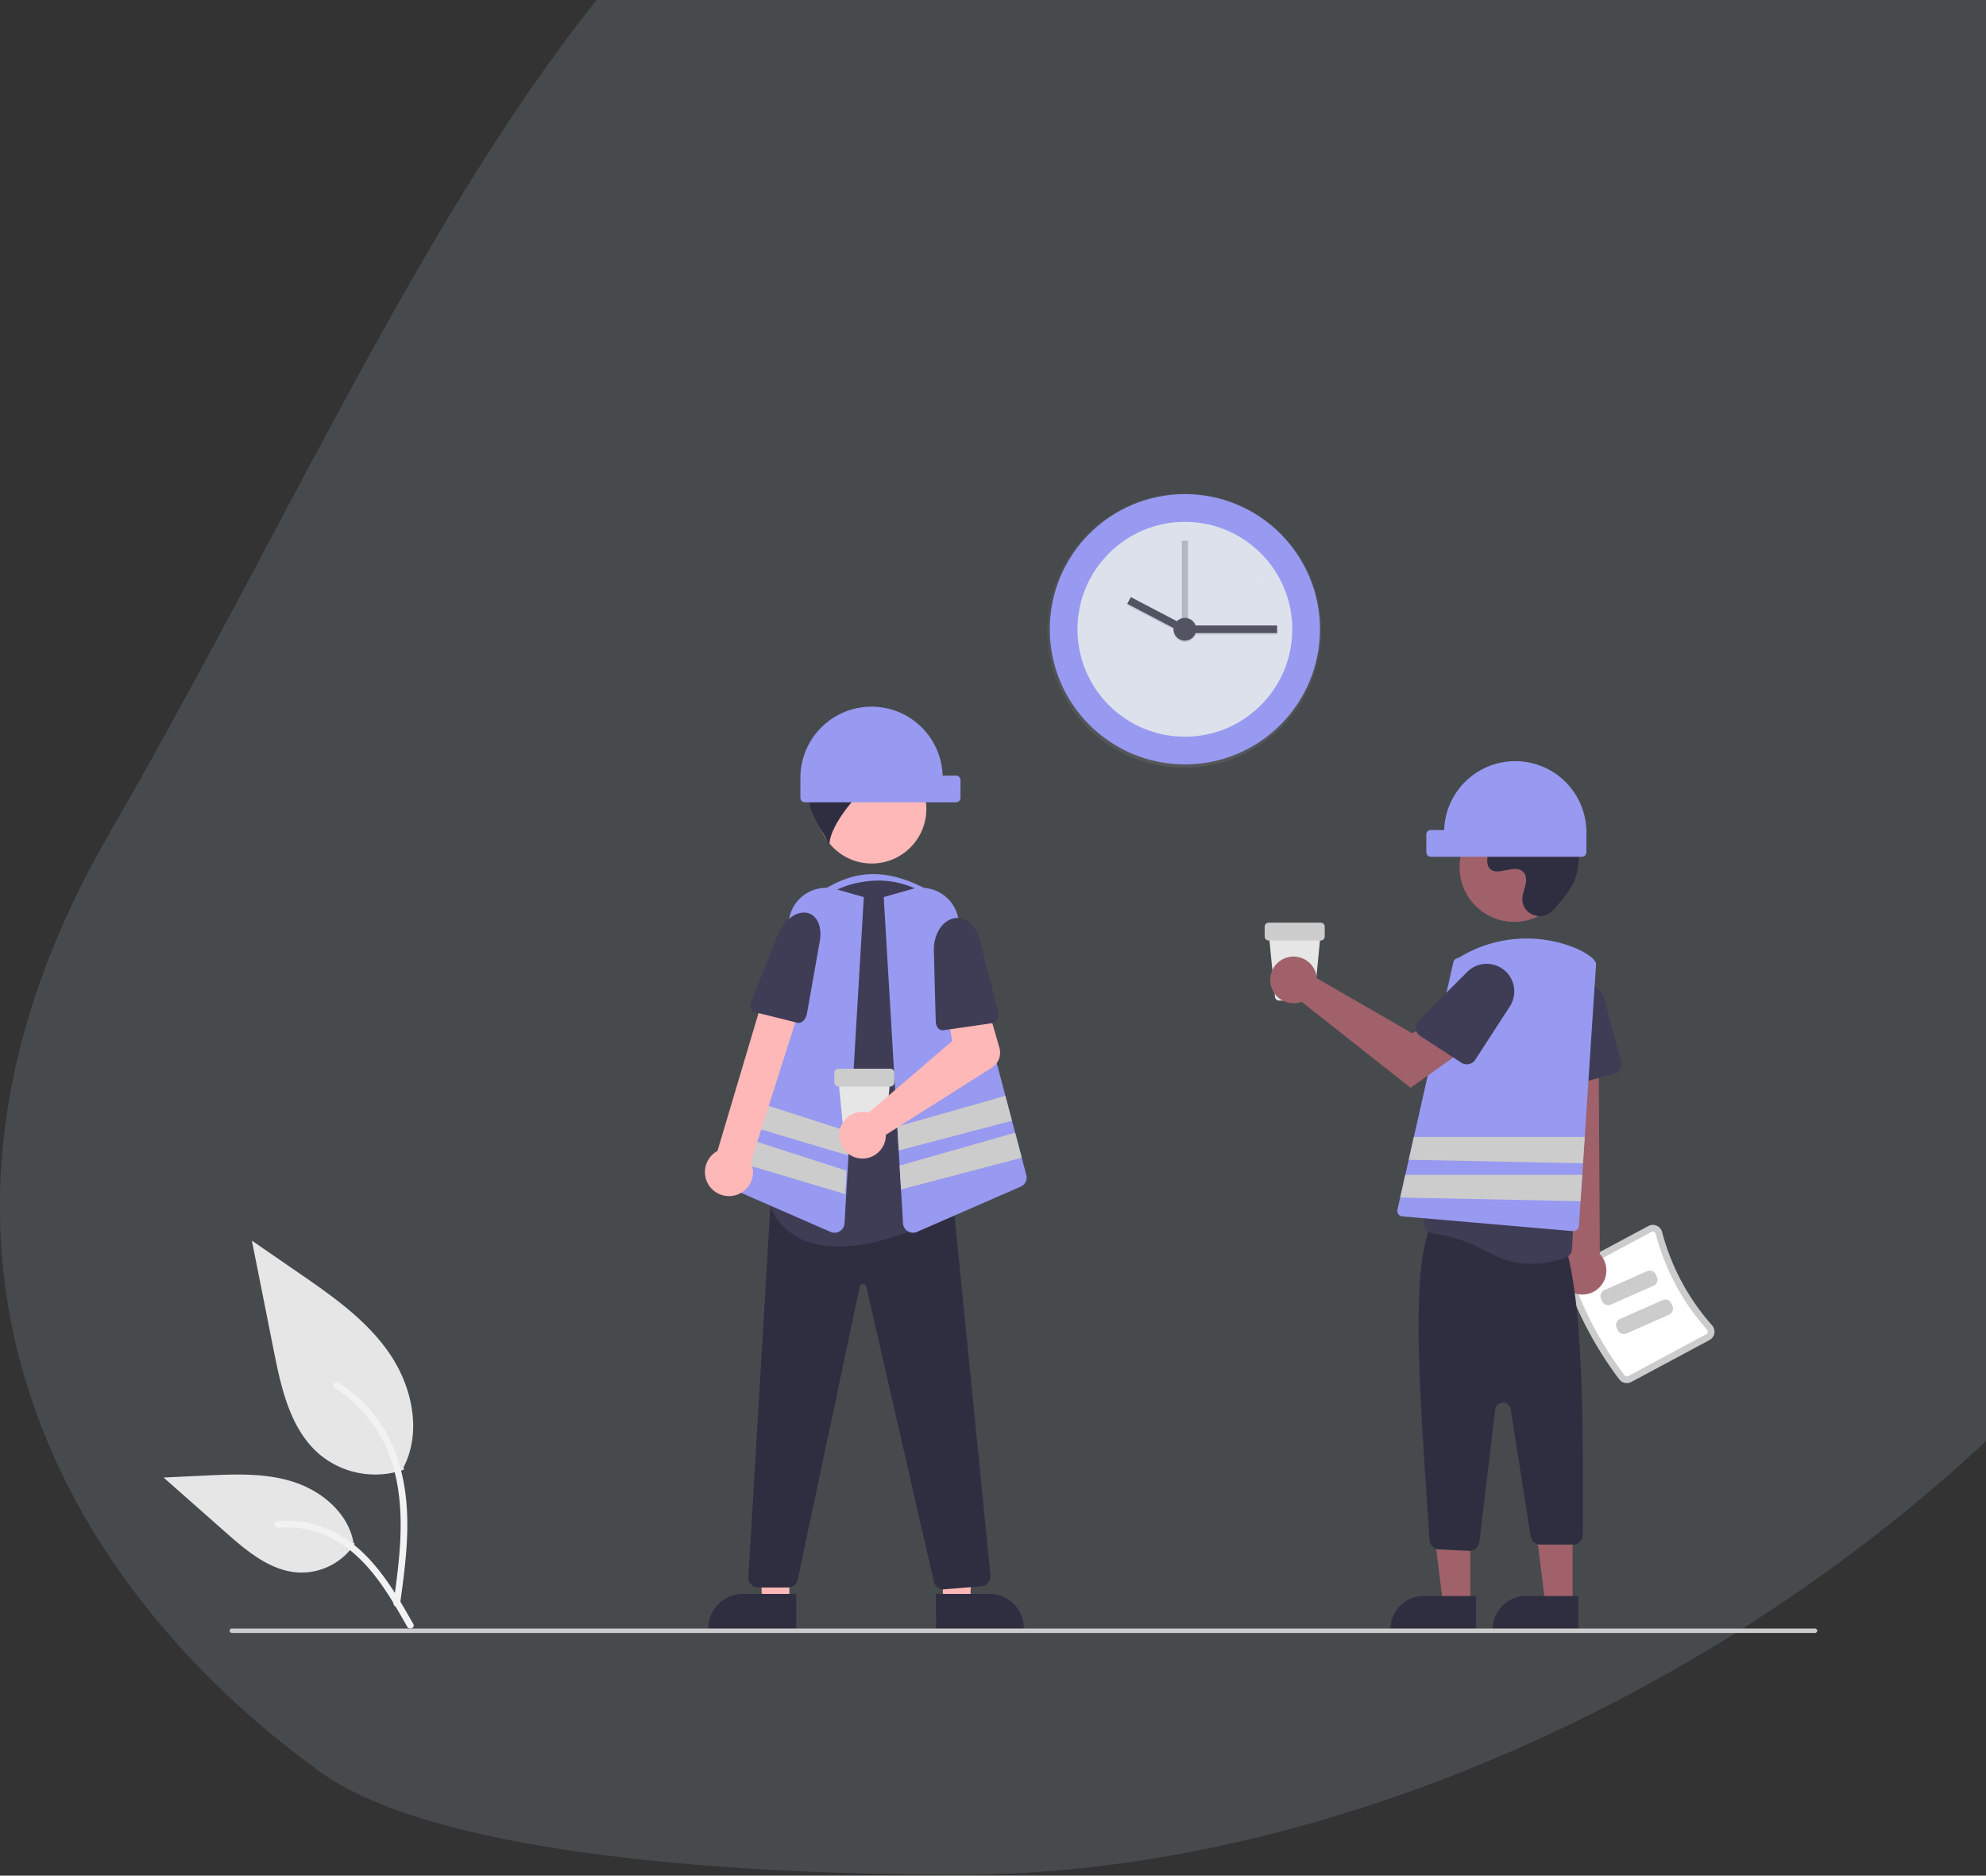 <svg xmlns="http://www.w3.org/2000/svg" xmlns:xlink="http://www.w3.org/1999/xlink" width="753" height="711" viewBox="0 0 753 711"><rect x="0" y="0" width="753" height="711" fill="#333333" stroke="none"/><defs><style>.a,.j{fill:#fff;}.a{stroke:#707070;}.b{clip-path:url(#a);}.c{fill:rgba(188,208,229,0.15);}.d{fill:#e6e6e6;}.e{fill:#ccc;}.f{fill:#9899f0;}.g{fill:#ffb8b8;}.h{fill:#2f2e41;}.i{fill:#3f3d56;}.k{fill:#a0616a;}.l{fill:#f2f2f2;}.m{fill:url(#b);}.n{fill:#dde1ec;}.o,.q{fill:#535461;}.o{opacity:0.3;}.p{opacity:0.1;}.r{opacity:0.05;}</style><clipPath id="a"><rect class="a" width="753" height="711" transform="translate(623 129.293)"/></clipPath><linearGradient id="b" x1="0.5" y1="1" x2="0.5" gradientUnits="objectBoundingBox"><stop offset="0" stop-color="gray" stop-opacity="0.251"/><stop offset="0.54" stop-color="gray" stop-opacity="0.122"/><stop offset="1" stop-color="gray" stop-opacity="0.102"/></linearGradient></defs><g class="b" transform="translate(-623 -129.293)"><g transform="translate(44)"><path class="c" d="M367.9,839.934c243.026,0,535.1-214.2,535.1-460.24S728.364,0,485.338,0,174.235,222.5,45.3,445.5c-88.843,153.654-21.615,281.9,79.975,355.369C171.119,834.019,292.338,839.934,367.9,839.934Z" transform="translate(575)"/></g><g transform="translate(685.026 397.166)"><path class="d" d="M740.986,369.094H729.069a1.532,1.532,0,0,1-1.531-1.388l-2.385-24.45H744.9l-2.385,24.45A1.533,1.533,0,0,1,740.986,369.094Z" transform="translate(-306.157 -257.682)"/><path class="e" d="M744.59,345.645H724.9a1.54,1.54,0,0,1-1.538-1.538v-3.691a1.54,1.54,0,0,1,1.538-1.538H744.59a1.54,1.54,0,0,1,1.538,1.538v3.691A1.54,1.54,0,0,1,744.59,345.645Z" transform="translate(-305.876 -256.995)"/><path class="f" d="M569.759,338.712h-47.21V324.38c14.918-10.382,28.136-9.479,45.524.843Z" transform="translate(-274.357 -253.565)"/><path class="g" d="M279.221,395.535H268.885l-1.545-39.866h11.883Z" transform="translate(-41.961 -55.825)"/><path class="h" d="M506.5,654.1H473.176v-.422A12.971,12.971,0,0,1,486.148,640.7H506.5Z" transform="translate(-266.607 -304.369)"/><path class="g" d="M350.486,395.535h10.336l1.545-39.866H350.484Z" transform="translate(-55.011 -55.825)"/><path class="h" d="M575.507,640.7h20.355a12.971,12.971,0,0,1,12.971,12.972v.421H575.508Z" transform="translate(-282.669 -304.368)"/><path class="h" d="M565.174,611.393a3.811,3.811,0,0,1-3.7-2.97L535.852,496.687a1.229,1.229,0,0,0-1.234-.99h-.006a1.229,1.229,0,0,0-1.231,1L509.856,607.683a3.812,3.812,0,0,1-3.711,3.007H494.939a3.794,3.794,0,0,1-3.787-4.018L499.5,466.006l3.359-.994h.063l65.975.577L582.947,606.1a3.792,3.792,0,0,1-3.47,4.149l-14,1.13Q565.325,611.393,565.174,611.393Z" transform="translate(-269.427 -276.793)"/><circle class="g" cx="20.706" cy="20.706" r="20.706" transform="translate(247.796 18.049)"/><path class="i" d="M526.84,458.659a35.738,35.738,0,0,1-10.73-1.51,23.687,23.687,0,0,1-14.364-12.119,3.8,3.8,0,0,1-.282-2.828c2.284-7.794,13.319-48.307,6.278-80.513a34.13,34.13,0,0,1,4.852-26.231,33.7,33.7,0,0,1,21.858-14.7h0c1.168-.228,2.342-.415,3.49-.557a33.583,33.583,0,0,1,27.195,8.947,34.413,34.413,0,0,1,10.8,27.281l-5.411,86.837a3.76,3.76,0,0,1-2.022,3.122C562.275,449.653,543.554,458.659,526.84,458.659Z" transform="translate(-271.023 -254.024)"/><path class="h" d="M565.61,266.658a25.423,25.423,0,0,0-27.865-15.667l6.529,5.276c-8.111.273-16.65-.308-22.441,5.378,1.844-.051,4.26,3.893,6.1,3.841a9.669,9.669,0,0,0-8.1,5.584,15.9,15.9,0,0,0-.939,10.114c.681,3.38,5.874,11.3,7.272,14.45-.24-8.237,15.975-27.883,23.893-25.833a21.727,21.727,0,0,0-10.033,7.617,29.426,29.426,0,0,1,17.452-2.856,12.35,12.35,0,0,0,4.16.233,5.079,5.079,0,0,0,3.011-8.117Z" transform="translate(-273.717 -243.144)"/><path class="f" d="M521.879,453.957a3.8,3.8,0,0,1-1.519-.321l-39.286-17.148a3.769,3.769,0,0,1-2.152-4.449l26.008-98.247a14.218,14.218,0,0,1,17.654-10.035l10.4,2.968-7.321,123.658a3.8,3.8,0,0,1-1.809,3.01A3.766,3.766,0,0,1,521.879,453.957Z" transform="translate(-267.488 -254.536)"/><path class="f" d="M606.085,432.038l-1.728-6.517-2.5-9.476-1.206-4.544-2.5-9.451L580.077,333.79a14.2,14.2,0,0,0-17.653-10.032l-10.395,2.967L557.18,413.7l.531,9.08.337,5.724v.008l.539,9.029.759,12.84a3.819,3.819,0,0,0,3.785,3.574,3.863,3.863,0,0,0,1.518-.32l39.285-17.147a3.765,3.765,0,0,0,2.15-4.451Z" transform="translate(-278.984 -254.535)"/><path class="e" d="M373.457,184.431l-42.935,11.28-.532-9.08,40.964-11.651Z" transform="translate(-51.794 -27.464)"/><path class="e" d="M377.329,201.056,331.56,213.078l-.539-9.029v-.008l43.8-12.46Z" transform="translate(-51.956 -30.07)"/><path class="e" d="M300.242,188.708l-.532,8.911L257.6,185.074l2.469-9.324Z" transform="translate(-40.432 -27.585)"/><path class="e" d="M298.68,206.068,255.71,192.2l-2.47,9.349,44.917,13.379Z" transform="translate(-39.748 -30.167)"/><path class="g" d="M483.073,446.751a9.056,9.056,0,0,0,5.938-12.554l20.2-63.418-14.324-3-18.521,62.177a9.106,9.106,0,0,0,6.706,16.795Z" transform="translate(-266.361 -261.531)"/><path class="i" d="M512.976,334.35h0c4.113.42,6.427,5.044,5.4,10.8l-4.908,27.633c-.368,2.071-2.073,3.712-3.49,3.357l-16.6-4.149c-1.277-.319-1.748-2.134-1.024-3.95l9.965-25C504.488,337.616,508.989,333.943,512.976,334.35Z" transform="translate(-269.565 -256.279)"/><path class="f" d="M541.526,241.75h0a26.971,26.971,0,0,1,26.956,26.131l5.08,0a1.686,1.686,0,0,1,1.686,1.686v6.744A1.686,1.686,0,0,1,573.562,278H516.235a1.686,1.686,0,0,1-1.686-1.686v-7.587a26.977,26.977,0,0,1,26.978-26.977Z" transform="translate(-273.101 -241.75)"/><path class="d" d="M547.424,434.744H535.508a1.532,1.532,0,0,1-1.531-1.389l-2.385-24.45h19.749l-2.385,24.449A1.533,1.533,0,0,1,547.424,434.744Z" transform="translate(-275.776 -267.986)"/><path class="e" d="M551.029,411.3H531.343a1.54,1.54,0,0,1-1.538-1.538v-3.691a1.54,1.54,0,0,1,1.538-1.538h19.686a1.54,1.54,0,0,1,1.538,1.538v3.691A1.54,1.54,0,0,1,551.029,411.3Z" transform="translate(-275.495 -267.299)"/><path class="g" d="M541.782,416.238a8.875,8.875,0,0,1,1.371.269l31.737-27.217-1.855-9.986,14.7-4.77,5,17.359a6.744,6.744,0,0,1-2.874,7.567l-40.194,25.435a8.85,8.85,0,1,1-7.892-8.657Z" transform="translate(-275.836 -262.591)"/><path class="i" d="M581.655,337.016h0c4.394-1.23,8.784,2.114,10.255,7.812l7.059,27.34c.529,2.049-.5,4.227-2.1,4.458l-18.806,2.7c-1.447.208-2.722-1.276-2.775-3.23l-.73-26.9C574.4,343.354,577.4,338.209,581.655,337.016Z" transform="translate(-282.518 -256.663)"/><path class="e" d="M879,533.319a141.217,141.217,0,0,1-20.3-37.879,3.627,3.627,0,0,1,1.713-4.366L890.041,475.2a3.58,3.58,0,0,1,3.141-.128,3.641,3.641,0,0,1,2.075,2.431,86.267,86.267,0,0,0,18.923,35.316,3.64,3.64,0,0,1,.875,3.074,3.58,3.58,0,0,1-1.846,2.544L883.58,534.311a3.627,3.627,0,0,1-4.585-.992Z" transform="translate(-327.087 -278.324)"/><path class="j" d="M881.488,532.271a1.1,1.1,0,0,0,1.368.282l29.629-15.876a1.051,1.051,0,0,0,.55-.756,1.111,1.111,0,0,0-.274-.951,88.806,88.806,0,0,1-19.48-36.356,1.112,1.112,0,0,0-.639-.755,1.051,1.051,0,0,0-.936.039l-29.629,15.876a1.1,1.1,0,0,0-.522,1.3,138.692,138.692,0,0,0,19.933,37.2Z" transform="translate(-327.558 -278.795)"/><path class="e" d="M894.48,501.082l-16.137,7.123a2.532,2.532,0,0,1-3.335-1.292l-.4-.9a2.532,2.532,0,0,1,1.292-3.335l16.137-7.123a2.532,2.532,0,0,1,3.335,1.292l.4.9a2.532,2.532,0,0,1-1.292,3.335Z" transform="translate(-329.581 -281.552)"/><path class="e" d="M901.48,514.082l-16.137,7.123a2.532,2.532,0,0,1-3.335-1.292l-.4-.9a2.532,2.532,0,0,1,1.292-3.335l16.137-7.123a2.532,2.532,0,0,1,3.335,1.292l.4.9a2.532,2.532,0,0,1-1.292,3.335Z" transform="translate(-330.68 -283.592)"/><path class="k" d="M858.736,483.774A9.057,9.057,0,0,1,857,470l-6.805-96.577,19.6,1.9.538,94.578a9.106,9.106,0,0,1-11.6,13.876Z" transform="translate(-325.782 -262.416)"/><path class="i" d="M854.894,404.479a3.778,3.778,0,0,1-1.567-2.867l-1.437-26.03a10.453,10.453,0,0,1,20.525-3.31l6.31,23.272a3.8,3.8,0,0,1-2.669,4.654l-17.949,4.866a3.779,3.779,0,0,1-3.214-.585Z" transform="translate(-326.046 -261.025)"/><path class="k" d="M584.836,395.986H574.5l-4.917-39.866h15.254Z" transform="translate(-89.4 -55.896)"/><path class="h" d="M564.322,399.9h19.933v12.55H551.772a12.55,12.55,0,0,1,12.55-12.55Z" transform="translate(-86.605 -62.768)"/><path class="k" d="M630.836,395.986H620.5l-4.917-39.866h15.254Z" transform="translate(-96.62 -55.896)"/><path class="h" d="M610.322,399.9h19.933v12.55H597.772a12.55,12.55,0,0,1,12.55-12.55Z" transform="translate(-93.825 -62.768)"/><path class="h" d="M811.685,598.389l-11.378-.543a3.793,3.793,0,0,1-3.613-3.762c-3-46.3-7.154-95.944-.794-115.123a3.795,3.795,0,0,1,4.339-3.781l45.519,6.608a3.772,3.772,0,0,1,3.249,3.726c5.812,22.708,6.074,63.887,5.854,106.674a3.794,3.794,0,0,1-3.794,3.822H838.8a3.776,3.776,0,0,1-3.748-3.2l-7.568-48.11a2.951,2.951,0,0,0-5.845.108l-6.008,50.247a3.808,3.808,0,0,1-3.767,3.343Q811.775,598.394,811.685,598.389Z" transform="translate(-316.737 -278.382)"/><path class="i" d="M820.083,465.661c-10.032-5.574-17.87-7.038-21.649-7.415a3.725,3.725,0,0,1-2.574-1.41,3.775,3.775,0,0,1-.785-2.868l10.907-80.975a28.005,28.005,0,0,1,16.324-21.883,27.235,27.235,0,0,1,26.468,2.075q.561.373,1.1.762a27.971,27.971,0,0,1,10.653,29.147c-6.688,27.361-8.986,72.217-9.378,80.931a3.764,3.764,0,0,1-2.46,3.376,38.008,38.008,0,0,1-12.836,2.285,32.141,32.141,0,0,1-15.769-4.025Z" transform="translate(-317.126 -258.524)"/><circle class="k" cx="20.706" cy="20.706" r="20.706" transform="translate(491.374 40.178)"/><path class="h" d="M845.78,324.79c-3.863,4.115-11.036,1.906-11.54-3.715a6.8,6.8,0,0,1,.009-1.312c.26-2.49,1.7-4.751,1.354-7.38a3.869,3.869,0,0,0-.708-1.812c-3.078-4.122-10.3,1.844-13.209-1.888-1.781-2.288.313-5.89-1.054-8.448-1.8-3.375-7.148-1.71-10.5-3.559-3.729-2.057-3.506-7.777-1.051-11.257,2.993-4.244,8.241-6.508,13.424-6.834s10.33,1.075,15.168,2.96c5.5,2.142,10.949,5.1,14.332,9.937,4.114,5.879,4.51,13.782,2.453,20.656C853.206,316.322,848.934,321.431,845.78,324.79Z" transform="translate(-319.047 -247.524)"/><path class="f" d="M858.368,355.509c-.363-1.7-3.473-4.03-7.924-5.927a49.011,49.011,0,0,0-44.26,3.794,2.09,2.09,0,0,0-1.931,1.644l-14.973,66.221-1.948,8.624-1.29,5.707-1.948,8.6-1.037,4.595a2.114,2.114,0,0,0,1.872,2.571l64.653,5.581c.059,0,.126.008.185.008a2.108,2.108,0,0,0,2.091-1.973l.615-9.366.658-10.015.287-4.342.649-9.99,4.308-65.622v-.059Z" transform="translate(-315.237 -258.112)"/><path class="k" d="M743.313,360.953a8.88,8.88,0,0,1,.2,1.383l36.215,20.892,8.8-5.067,9.384,12.285-18.832,13.422-41.316-32.594a8.848,8.848,0,1,1,5.544-10.32Z" transform="translate(-306.266 -259.388)"/><path class="i" d="M791.291,381.963a3.778,3.778,0,0,1,1.09-3.08l18.432-18.436a10.453,10.453,0,0,1,16.16,13.081l-13.126,20.226a3.8,3.8,0,0,1-5.248,1.117L793,384.748A3.779,3.779,0,0,1,791.291,381.963Z" transform="translate(-316.534 -259.9)"/><path class="e" d="M626.725,193.5l-.649,9.99-66.086-1.366,1.948-8.624Z" transform="translate(-87.894 -30.371)"/><path class="e" d="M625.188,210.5l-.658,10.015L556.15,219.1l1.948-8.6Z" transform="translate(-87.292 -33.039)"/><path class="f" d="M829.771,266.25h0a26.971,26.971,0,0,0-26.956,26.131l-5.08,0a1.686,1.686,0,0,0-1.686,1.686v6.744a1.686,1.686,0,0,0,1.686,1.686h57.327a1.686,1.686,0,0,0,1.686-1.686v-7.587a26.977,26.977,0,0,0-26.977-26.977Z" transform="translate(-317.284 -245.595)"/><path class="d" d="M325.525,568.647a32.932,32.932,0,0,1-31.8-5.6c-11.138-9.349-14.63-24.75-17.472-39.012l-8.4-42.182,17.6,12.116c12.654,8.713,25.593,17.7,34.354,30.325s12.586,29.848,5.546,43.5" transform="translate(-234.379 -279.435)"/><path class="l" d="M329.786,629.695c1.781-12.972,3.612-26.111,2.363-39.222-1.109-11.644-4.662-23.017-11.894-32.343a53.8,53.8,0,0,0-13.8-12.509c-1.38-.871-2.651,1.316-1.276,2.184a51.149,51.149,0,0,1,20.232,24.411c4.4,11.2,5.112,23.417,4.353,35.318-.459,7.2-1.432,14.347-2.412,21.488a1.31,1.31,0,0,0,.883,1.556,1.272,1.272,0,0,0,1.556-.883Z" transform="translate(-240.145 -289.413)"/><path class="d" d="M300.635,613.27a24.242,24.242,0,0,1-21.122,10.9c-10.692-.508-19.607-7.97-27.631-15.055L228.148,588.16l15.708-.752c11.3-.541,22.884-1.045,33.644,2.439s20.682,11.867,22.65,23" transform="translate(-228.148 -295.943)"/><path class="l" d="M330.661,646.942c-8.572-15.167-18.514-32.024-36.28-37.412a40.484,40.484,0,0,0-15.26-1.576c-1.62.14-1.216,2.637.4,2.5a37.61,37.61,0,0,1,24.353,6.443c6.866,4.674,12.213,11.172,16.738,18.062,2.772,4.221,5.254,8.621,7.738,13.015.794,1.4,3.113.391,2.31-1.03Z" transform="translate(-235.987 -299.204)"/><path class="e" d="M858.942,657.936H258.7a.843.843,0,1,1,0-1.686H858.942a.843.843,0,1,1,0,1.686Z" transform="translate(-232.81 -306.809)"/></g><g transform="translate(860.162 293.125)"><circle class="m" cx="52" cy="52" r="52" transform="translate(159.837 23.168)"/><circle class="f" cx="51.229" cy="51.229" r="51.229" transform="translate(160.863 23.474)"/><circle class="n" cx="40.724" cy="40.724" r="40.724" transform="translate(171.368 33.979)"/><rect class="o" width="2.302" height="35.975" transform="translate(210.94 41.174)"/><g class="p" transform="translate(190.242 63.072)"><rect width="32.522" height="2.878" transform="translate(24.296 10.768)"/><rect width="2.878" height="23.099" transform="translate(0 2.55) rotate(-62.36)"/><circle cx="4.317" cy="4.317" r="4.317" transform="translate(17.533 7.89)"/></g><rect class="q" width="32.522" height="2.878" transform="translate(214.538 73.264)"/><rect class="q" width="23.099" height="2.878" transform="translate(191.587 62.5) rotate(27.64)"/><circle class="q" cx="4.317" cy="4.317" r="4.317" transform="translate(207.775 70.386)"/><path class="r" d="M809.288,313.09s-.525,1.249-.263,1.643" transform="translate(-567.226 -257.84)"/><path class="r" d="M665.58,310.35s.263,1.249,0,1.643" transform="translate(-444.486 -255.494)"/></g></g></svg>
